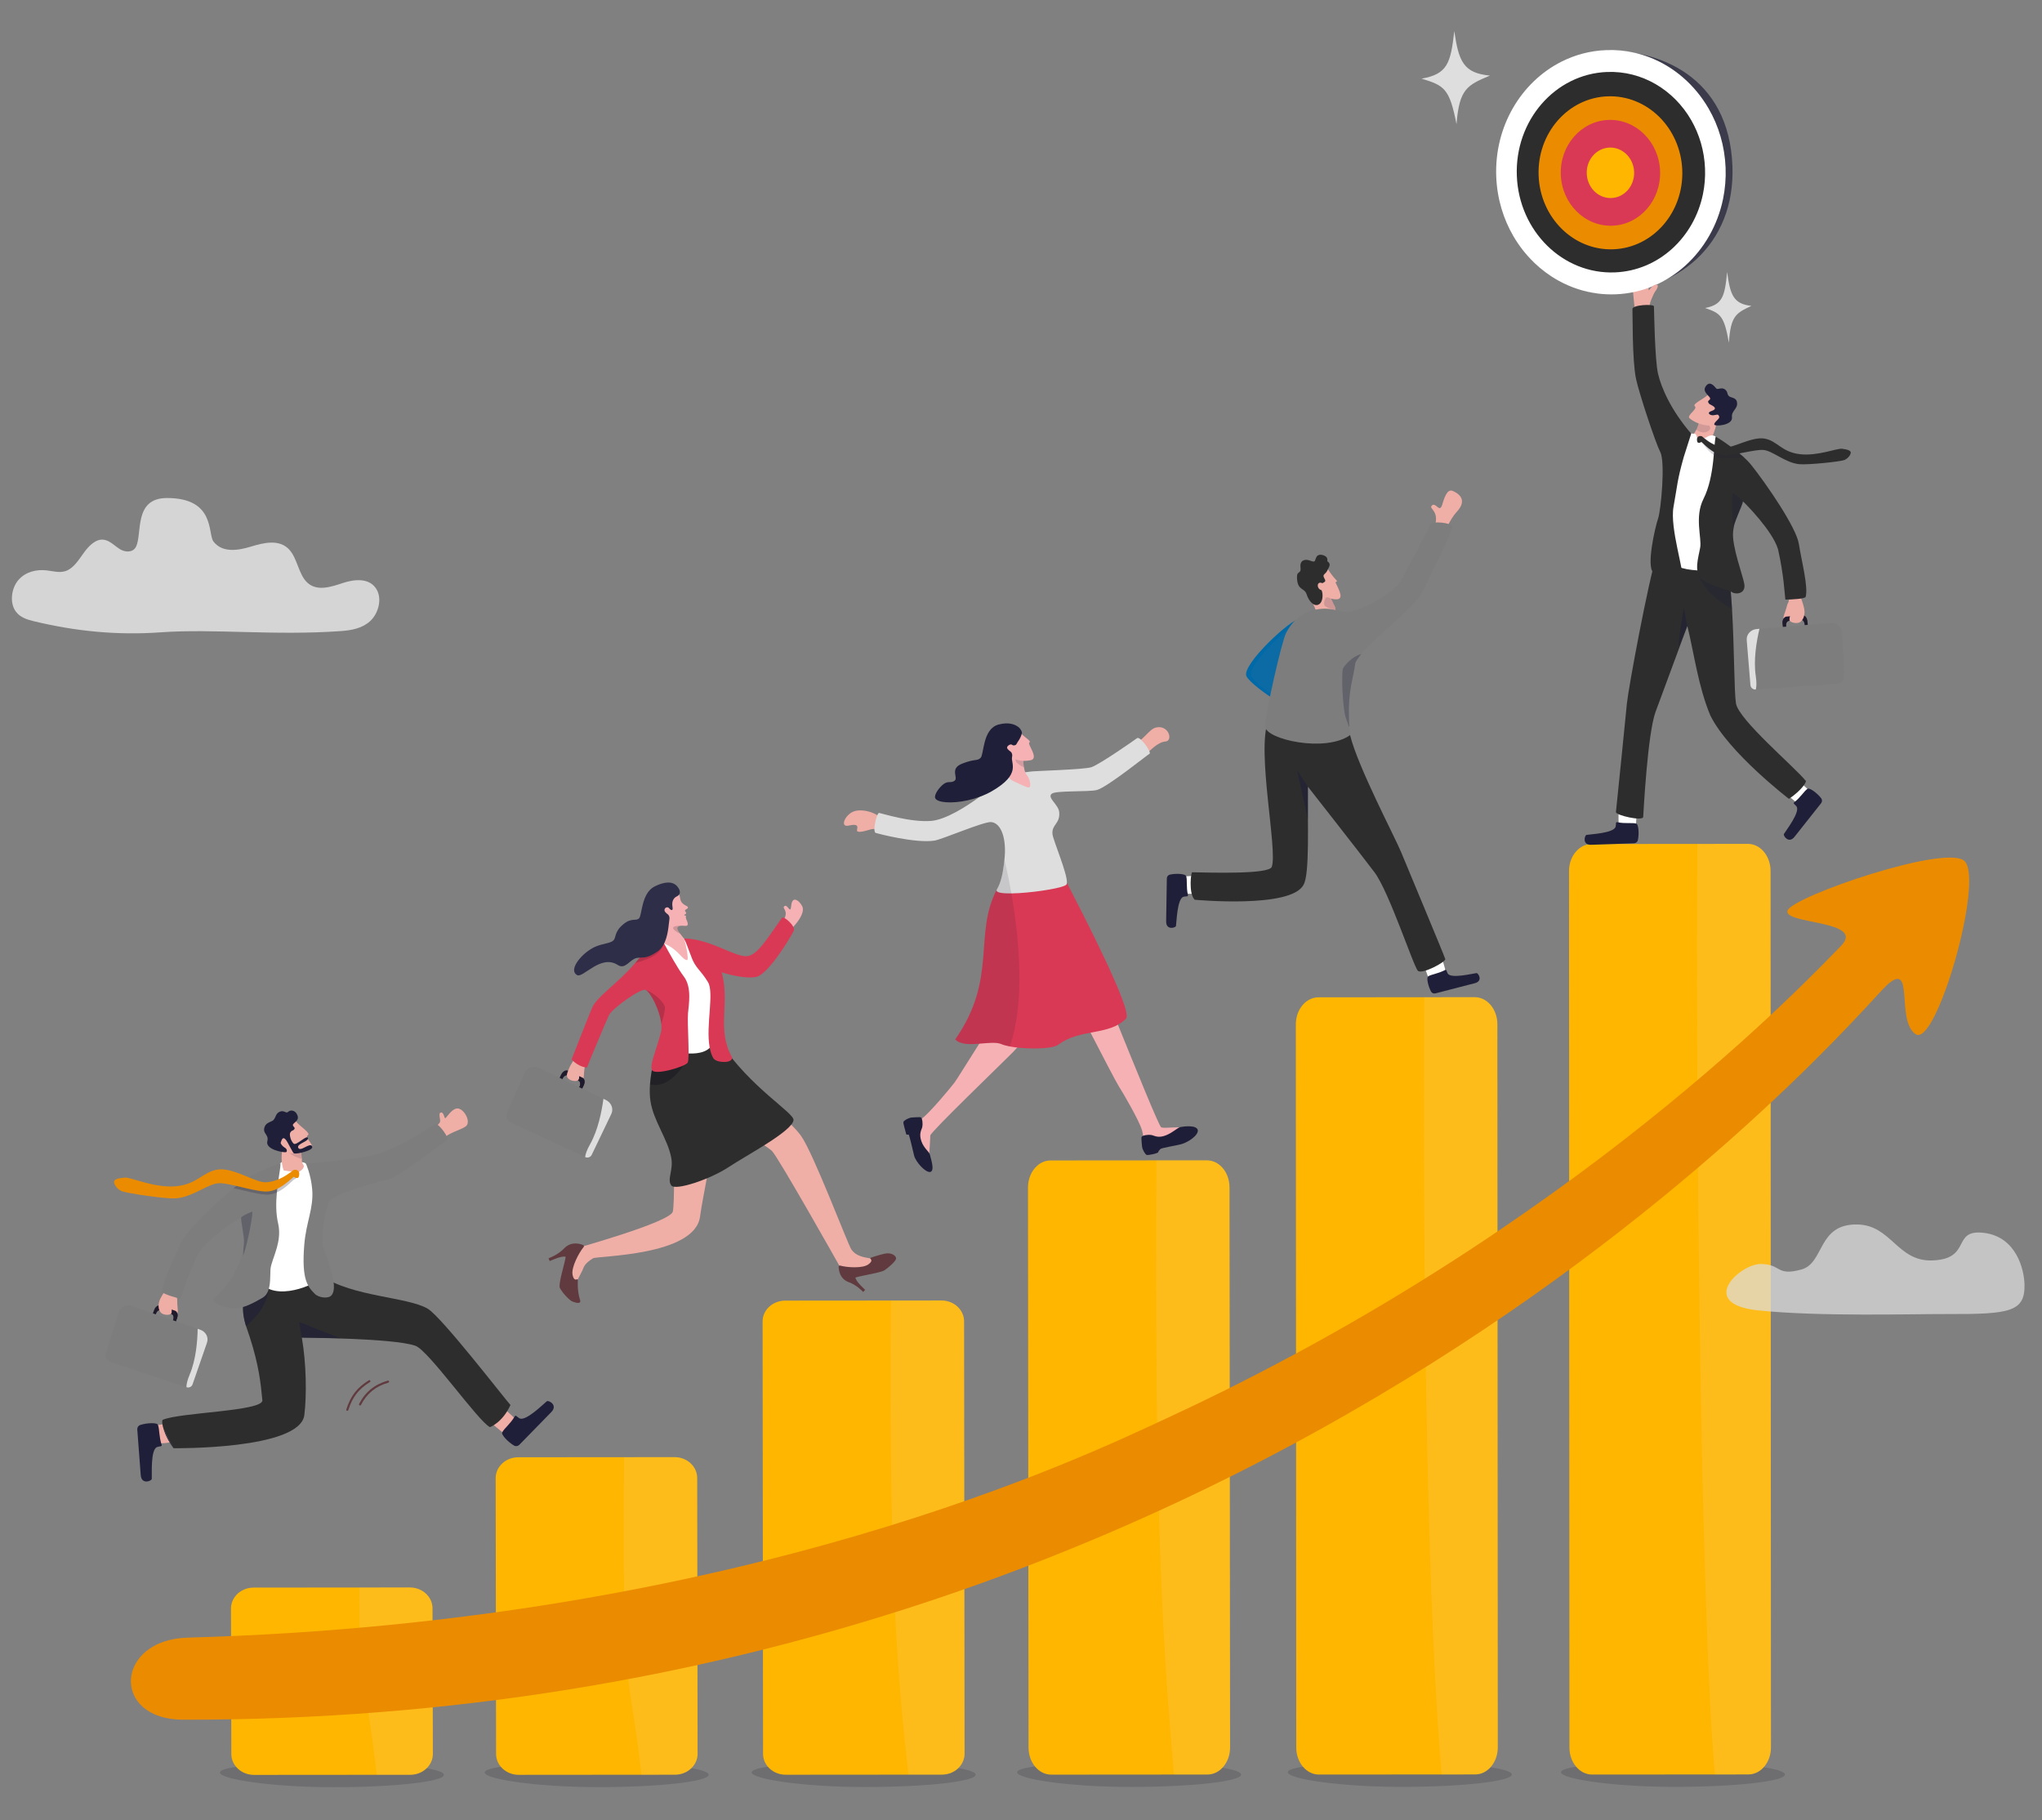 <?xml version="1.0" encoding="utf-8"?>
<!-- Generator: Adobe Illustrator 27.9.0, SVG Export Plug-In . SVG Version: 6.00 Build 0)  -->
<svg version="1.1" id="Layer_1" xmlns="http://www.w3.org/2000/svg" xmlns:xlink="http://www.w3.org/1999/xlink" x="0px" y="0px"
	 viewBox="0 0 1909.22 1701.52" style="enable-background:new 0 0 1909.22 1701.52;" xml:space="preserve">
<rect x="0" y="0" width="1909.22" height="1701.52" fill="#808080" stroke="none"/>
<style type="text/css">
	.st0{opacity:0.23;fill:#32323F;}
	.st1{fill:#FFB600;}
	.st2{opacity:0.11;fill:#F4F3F2;}
	.st3{fill:#EB8C00;}
	.st4{opacity:0.9;fill:#DEDEDE;}
	.st5{opacity:0.72;fill:#DEDEDE;}
	.st6{fill:#0D1B3E;}
	.st7{fill:#78ADD3;}
	.st8{fill:#FFFFFF;}
	.st9{fill:#1F1F39;}
	.st10{fill:#2D2D2D;}
	.st11{fill:#EFAEA6;}
	.st12{opacity:0.14;fill:#1F1F39;}
	.st13{opacity:0.57;fill:#1F1F39;}
	.st14{fill:#201B2C;}
	.st15{fill:#EEADA5;}
	.st16{fill:#7D7D7D;}
	.st17{fill:#DEDEDE;}
	.st18{opacity:0.28;fill:#1F1F39;}
	.st19{opacity:0.18;fill:#1F1F39;}
	.st20{fill:#3B3B4C;}
	.st21{fill:#D93954;}
	.st22{fill:#F5B1B4;}
	.st23{fill:#603A3E;}
	.st24{opacity:0.28;fill:#070716;}
	.st25{opacity:0.17;fill:#070716;}
	.st26{fill:#2E2E49;}
	.st27{fill:#0267A4;}
	.st28{opacity:0.46;fill:#1F1F39;}
	.st29{opacity:0.62;fill:#1F1F39;}
	.st30{opacity:0.26;fill:#1F1F39;}
	.st31{fill:#1F1E39;}
	.st32{opacity:0.15;fill:#1F1F39;}
	.st33{opacity:0.12;fill:#1F1F39;}
	.st34{fill:#0069A8;}
	.st35{opacity:0.1;fill:#7D7D7D;}
	.st36{opacity:0.16;fill:#1F1F39;}
</style>
<path class="st0" d="M1204.08,1656.82c0,6.35,49.4,13.72,106.32,13.7c56.92-0.02,103.06-5.18,103.06-11.54
	c0-6.35-46.15-11.49-103.07-11.47S1204.07,1650.47,1204.08,1656.82z"/>
<path class="st0" d="M951.02,1656.89c0,6.35,49.4,13.72,106.32,13.7c56.92-0.02,103.06-5.18,103.06-11.54s-46.15-11.49-103.07-11.47
	C1000.42,1647.6,951.02,1650.54,951.02,1656.89z"/>
<path class="st0" d="M702.8,1656.97c0,6.35,49.4,13.72,106.32,13.7c56.92-0.02,103.06-5.18,103.06-11.54s-46.15-11.49-103.07-11.47
	C752.19,1647.67,702.79,1650.62,702.8,1656.97z"/>
<path class="st0" d="M453.19,1657.05c0,6.35,49.4,13.72,106.32,13.7c56.92-0.02,103.06-5.18,103.06-11.54
	c0-6.35-46.15-11.49-103.07-11.47C502.58,1647.75,453.18,1650.69,453.19,1657.05z"/>
<path class="st0" d="M205.67,1657.13c0,6.35,49.4,13.72,106.32,13.7c56.92-0.02,103.06-5.18,103.06-11.54
	c0-6.35-46.15-11.49-103.07-11.47C255.07,1647.83,205.67,1650.77,205.67,1657.13z"/>
<g>
	<path class="st1" d="M1150.09,1633.67c0.01,13.97-9.46,25.3-21.14,25.31l-146.1,0.11c-11.69,0.01-21.18-11.31-21.19-25.27
		l-0.52-523.62c-0.01-8.52,3.52-16.07,8.92-20.65c3.45-2.94,7.67-4.66,12.23-4.66l144.99-0.11l1.1,0c1.6,0,3.15,0.21,4.65,0.61
		c3.16,0.84,6.06,2.53,8.51,4.86c4.88,4.63,8,11.78,8.01,19.8L1150.09,1633.67z"/>
	<path class="st2" d="M1149.57,1110.05l0.52,523.62c0.01,13.97-9.45,25.3-21.13,25.31l-31.32,0.02
		c-12.48-139.88-18-267.6-16.48-574.19l47.24-0.04C1140.07,1084.77,1149.55,1096.08,1149.57,1110.05z"/>
</g>
<g>
	<path class="st1" d="M1400.38,1633.59c0.01,13.97-9.45,25.3-21.14,25.31l-146.09,0.11c-11.7,0.01-21.18-11.31-21.19-25.27
		l-0.38-676.05c0-5.75,1.59-11.05,4.3-15.3c3.86-6.08,9.97-10,16.85-10.01l146.09-0.12c5.65,0,10.77,2.63,14.57,6.93
		c4.06,4.61,6.6,11.12,6.61,18.34L1400.38,1633.59z"/>
	<path class="st2" d="M1400,957.54l0.38,676.05c0.01,13.97-9.45,25.3-21.13,25.31l-31.32,0.02
		c-12.48-139.88-17.86-420.03-16.34-726.62l47.24-0.04C1390.51,932.26,1399.99,943.57,1400,957.54z"/>
</g>
<path class="st0" d="M1459.5,1656.82c0,6.35,49.4,13.72,106.32,13.7c56.92-0.02,103.06-5.18,103.06-11.54
	c0-6.35-46.15-11.49-103.07-11.47S1459.5,1650.47,1459.5,1656.82z"/>
<g>
	<path class="st1" d="M1655.8,1633.59c0.01,13.97-9.45,25.3-21.14,25.31l-146.09,0.11c-11.7,0.01-21.18-11.31-21.19-25.27
		l-0.38-819.37c0-5.75,1.59-11.05,4.3-15.3c3.86-6.08,9.97-10,16.85-10.01l146.09-0.12c5.65,0,10.77,2.63,14.57,6.93
		c4.06,4.61,6.6,11.12,6.61,18.34L1655.8,1633.59z"/>
	<path class="st2" d="M1655.42,814.21l0.38,819.38c0.01,13.97-9.45,25.3-21.13,25.31l-31.32,0.02
		c-12.48-139.88-17.86-563.35-16.34-869.95l47.24-0.04C1645.93,788.93,1655.41,800.25,1655.42,814.21z"/>
</g>
<g>
	<path class="st1" d="M901.84,1639.53c0,1.35-0.15,2.67-0.43,3.95c-0.8,3.63-2.7,6.89-5.35,9.47c-0.26,0.26-0.52,0.5-0.8,0.74
		c-0.36,0.32-0.73,0.62-1.11,0.91c-0.52,0.4-1.07,0.77-1.63,1.13c-0.84,0.53-1.73,1-2.66,1.41c-2.77,1.23-5.88,1.93-9.16,1.93
		l-31.32,0.02h-0.01l-114.77,0.09c-6.77,0.01-12.8-2.92-16.67-7.49c-2.82-3.31-4.5-7.49-4.5-12.03L713,1235.47
		c-0.01-5.03,2.05-9.61,5.43-13.08c1.55-1.58,3.37-2.93,5.41-3.99c0,0,0,0,0.01,0c3.05-1.57,6.56-2.47,10.3-2.47l74.41-0.06
		l24.43-0.02l47.24-0.04c1.82,0,3.6,0.21,5.28,0.61c0.01,0.01,0.01,0.01,0.01,0.01c0.68,0.16,1.34,0.35,1.99,0.57
		c2.26,0.77,4.35,1.88,6.18,3.27c0.36,0.27,0.71,0.56,1.05,0.86c1.14,0.98,2.16,2.09,3.03,3.28c0.38,0.52,0.73,1.05,1.06,1.61
		c0.33,0.56,0.63,1.12,0.89,1.71c0.27,0.58,0.51,1.17,0.71,1.79c0.11,0.31,0.2,0.62,0.29,0.93c0.18,0.63,0.32,1.26,0.43,1.91
		c0.11,0.64,0.18,1.3,0.21,1.97c0.02,0.33,0.03,0.67,0.03,1L901.84,1639.53z"/>
	<path class="st2" d="M901.83,1639.53c0,1.35-0.15,2.67-0.43,3.95c-0.8,3.63-2.7,6.89-5.35,9.47c-0.26,0.26-0.52,0.5-0.8,0.74
		c-0.36,0.32-0.73,0.62-1.11,0.91c-0.53,0.4-1.07,0.78-1.63,1.13c-0.84,0.53-1.73,1-2.66,1.41c-2.77,1.23-5.88,1.93-9.16,1.93
		l-31.32,0.02c-0.41-3.54-0.81-7.07-1.2-10.6c-11.41-102.27-16.53-200.43-15.25-421.38c0.02-3.72,0.04-7.48,0.07-11.27l47.24-0.04
		c1.82,0,3.6,0.21,5.28,0.6c0.01,0.01,0.01,0.01,0.01,0.01c0.68,0.16,1.34,0.36,1.99,0.57c2.26,0.77,4.35,1.88,6.18,3.27
		c0.36,0.27,0.71,0.56,1.05,0.86c1.14,0.98,2.16,2.09,3.03,3.28c0.38,0.52,0.73,1.05,1.06,1.61c0.33,0.56,0.63,1.12,0.89,1.71
		c0.27,0.58,0.51,1.18,0.71,1.79c0.11,0.31,0.2,0.62,0.29,0.93c0.18,0.63,0.31,1.26,0.43,1.91c0.11,0.64,0.18,1.3,0.21,1.97
		c0.02,0.33,0.03,0.67,0.03,1L901.83,1639.53z"/>
</g>
<g>
	<path class="st1" d="M651.85,1381.77l0.38,257.84c0.01,10.78-9.46,19.53-21.14,19.54l-146.09,0.12
		c-11.69,0.01-21.17-8.72-21.18-19.51l-0.38-257.84c-0.01-10.78,9.46-19.53,21.15-19.54l146.09-0.12
		C642.36,1362.25,651.84,1370.99,651.85,1381.77z"/>
	<path class="st2" d="M651.85,1381.77l0.38,257.84c0.01,10.78-9.46,19.53-21.14,19.54l-31.32,0.02
		c-12.45-107.98-17.9-60.2-16.33-296.87l47.24-0.04C642.36,1362.25,651.84,1370.99,651.85,1381.77z"/>
</g>
<g>
	<path class="st1" d="M404.72,1639.68c0,5.2-2.2,9.93-5.79,13.42c-3.85,3.77-9.31,6.11-15.35,6.12l-31.33,0.02l-114.77,0.09
		c-6.77,0-12.8-2.92-16.67-7.49h-0.01c-2.82-3.31-4.5-7.49-4.5-12.03l-0.34-136.06c0-3.96,1.27-7.64,3.46-10.72h0.01
		c3.77-5.31,10.28-8.81,17.68-8.82l4.67,0l94.18-0.07l37.59-0.03l9.66-0.01c0.21,0,0.42,0,0.63,0.01
		c6.62,0.17,12.47,3.15,16.22,7.69c2.71,3.27,4.31,7.36,4.31,11.8L404.72,1639.68z"/>
	<path class="st2" d="M404.72,1639.68c0,5.2-2.2,9.93-5.79,13.42c-3.85,3.77-9.31,6.11-15.35,6.12l-31.33,0.02
		c-0.43-3.7-0.84-7.23-1.25-10.6c-11.04-91.36-14.98-65.81-15.05-153.48l0-1.01c0-3.18,0.01-6.51,0.01-10v-0.01l37.59-0.03
		l9.66-0.01c0.21,0,0.42,0,0.63,0.01c6.62,0.17,12.47,3.15,16.22,7.69c2.71,3.27,4.31,7.36,4.31,11.8L404.72,1639.68z"/>
</g>
<path class="st3" d="M1791.1,966.84c-19.02-12.69-0.3-70.59-27.37-45.43c-27.07,25.16-576.01,687.9-1592.5,686.33
	c-67.69-0.1-63.81-74.84,4.25-76.74c521.07-14.49,843.18-171.77,914.95-204.92c382.04-176.49,603.08-413.68,630.72-441.6
	c24.29-24.53-54.98-20.12-49.75-33.37s149.72-62.8,165.61-45.89C1854.93,824.32,1810.12,979.52,1791.1,966.84z"/>
<path class="st4" d="M150.15,591.16c-40.37,2.88-78.96-0.86-118.58-10.4c-6.08-1.46-12.52-3.42-16.64-8.85
	c-6.24-8.22-4.37-22.08,2.36-29.76c6.72-7.68,16.86-9.98,26.22-8.92c5.99,0.68,12.13,2.57,17.91,0.61
	c7.22-2.44,12-10.17,16.84-16.91c4.84-6.73,11.39-13.39,18.86-12.34c5.59,0.79,10,5.71,14.98,8.8c4.98,3.09,12.21,3.41,15.06-2.28
	c6.1-12.16-2.48-45.51,28.97-45.52c45.4-0.01,37.99,33.55,43.46,40.67c8.29,10.79,23.04,8.41,35.03,4.75
	c12-3.66,26.29-7.13,35.55,2.52c8.03,8.37,8.86,23.72,17.4,31.37c9.09,8.14,21.99,3.79,33,0.13c11.01-3.66,25.2-5.01,31.6,6.1
	c5.36,9.32,1.37,22.85-6.25,29.68c-7.62,6.83-17.66,8.5-27.24,9.18C256.5,594.44,200.03,587.6,150.15,591.16z"/>
<path class="st5" d="M1646.19,1181.69c-19.58-0.01-59.82,37.36-2.33,43.37c57.5,6.01,143.62,3.28,178.46,3.42
	c56.88,0.22,70.99-2.28,70.55-27.3c-0.26-14.48-7.68-44.75-37.66-48.56c-31.19-3.96-10.83,24.63-48.91,25.75
	c-32.43,0.95-38.01-33.05-69.7-33.63c-37.49-0.69-30.62,36.11-52.33,42.1C1660.41,1193.42,1665.76,1181.7,1646.19,1181.69z"/>
<g>
	<g>
		<path class="st6" d="M1540.53,773.89"/>
		<path class="st7" d="M1556.44,785.02"/>
		<path class="st8" d="M1513.5,771.41c-0.56-6.46,0.06-22.82,0.06-22.82l17.14-0.46l-1.16,24.56l-11.4,7.7L1513.5,771.41z"/>
		<path class="st9" d="M1512.18,768.68c-1.81-0.37-1.01,1.32-1.58,4.05c-1.32,6.25-23.89,7.15-27.28,7.82
			c-1.75,0.35-4.29,9.56,4.45,9.24c7.56-0.27,31.78-1.06,40.06-1.42c1.73-0.07,3.2-1.3,3.57-2.99c1.3-6.04,0.59-15.33-1.72-15.45
			C1526.15,768.93,1519.72,770.23,1512.18,768.68z"/>
		<g>
			<path class="st8" d="M1680.51,750.8c-5.29-3.76-17.34-14.84-17.34-14.84l10.76-13.35l17.95,16.8l-1.52,13.68L1680.51,750.8z"/>
			<path class="st9" d="M1677.58,750.04c-1.46,1.14,0.35,1.62,2.06,3.83c3.91,5.06-10.04,22.83-11.73,25.84
				c-0.87,1.55,4.5,9.46,9.92,2.6c4.69-5.94,19.79-24.89,24.88-31.42c1.06-1.36,1.09-3.28,0.04-4.65
				c-3.76-4.9-11.29-10.39-12.89-8.7C1686.81,739.56,1683.64,745.3,1677.58,750.04z"/>
		</g>
		<path class="st10" d="M1672.65,746.86c0,0-56.33-43.1-73.58-78.09c-11.26-27.01-15.1-57.74-21.45-83.58
			c0,0-22.23,59.91-29.72,80.33c-7.49,20.41-11.25,93.85-11.55,98.19c-0.3,4.35-25.93-1.57-25.49-4.55
			c0.44-2.98,8.82-87.14,10.24-101.41c1.42-14.27,19.66-113.14,28.35-140.71l10.81,2.36c0,0,54.17,5.75,54.89,9.6
			c0.36,1.9,0.69,3.9,1,5.99c0.01,0.07,0.02,0.13,0.03,0.2c1.49,10.04,2.51,22.08,3.25,34.68c2.14,36.21,1.92,76.98,3.67,87.75
			c2.49,15.31,54.83,59.41,64.97,72.08C1690.04,730.2,1684.62,738.72,1672.65,746.86z"/>
		<g>
			<path class="st11" d="M1581.34,422.97l14.93-1.1c1.47-6.46,8.44-20.85,8.62-26.87c0.2-6.6-0.44-6.38-0.44-6.38l-10.99,3.86
				l-5.17,1.82c0,0,0.01,2.69-1.96,6.81c-1.38,2.88-3.73,6.45-7.73,10.29C1575.59,414.28,1581.34,422.97,1581.34,422.97z"/>
			<path class="st12" d="M1588.29,394.3c0,0-0.3,3.31-2.27,7.43c7.93,5.81,14.49,0.19,12.79-2.75c-1.06-1.84-5.35-6.5-5.35-6.5
				L1588.29,394.3z"/>
			<g>
				<path class="st11" d="M1596.85,369.03c-3.81,4.03-15.09,8.57-12.16,10.89c2.93,2.32-8.06,8.52-5.03,11.1
					c7.33,6.25,19.8,8.4,23.67,5.54c3.88-2.86,11.45-13.42,11.45-13.42L1596.85,369.03z"/>
				<path class="st9" d="M1601.29,379.37c-2.6-1.61-3.12-1.11-4.14-3.24c-1.02-2.13,3.69-2.13,0.99-5.12
					c-2.69-2.99-5.95-5.89-3.44-9.7c3.63-5.51,7.55-1.08,9.89,1.76c1.51,1.83,5.09-1.75,8.58,1.31c2.73,2.4,1.08,3.79,3.42,6.03
					c1.42,1.36,6.41,1.22,7.32,4.96c1.7,6.93-5.33,8.18-4.56,14.75c0.9,7.66-16.26,8.79-16.54,6.78c-0.32-2.35,5.17-5.17,4.63-7.28
					c-0.81-3.19-2.46-1.65-5.47-1.4c-3.22,0.26-6.69-2.33-1.85-3.94C1604.97,382.67,1603.64,380.83,1601.29,379.37z"/>
			</g>
		</g>
		<path class="st13" d="M1569.46,604.9c4.7-11.39,8.16-19.71,8.16-19.71c-1.75-7.77-3.16-16.91-3.16-16.91
			S1569.98,591.48,1569.46,604.9z"/>
		<g>
			<path class="st14" d="M1685.23,575.14l-14.88,1.31c-2.3,0.2-3.92,3.01-3.64,6.26l0.8,9.03c0,0.04,0.04,0.08,0.09,0.07l2.77-0.24
				c0.04,0,0.08-0.04,0.07-0.09l-0.56-6.36c-0.21-2.43,1-4.53,2.72-4.68l11.13-0.98c1.72-0.15,3.28,1.7,3.5,4.13l0.56,6.36
				c0,0.04,0.04,0.08,0.09,0.07l2.77-0.24c0.04,0,0.08-0.04,0.07-0.09l-0.8-9.03C1689.62,577.41,1687.53,574.93,1685.23,575.14z"/>
			<path class="st15" d="M1672.69,560.58c-0.03,0.01-0.06,0.04-0.06,0.07c-0.29,3.36-1.24,2.52-2.23,6.95
				c-0.99,4.45-4.42,10.74-2.12,11.31c2.3,0.57,3.93-2.16,5.01-2.75c1.08-0.59-1.32,2.12,0.13,4.17s7.21,2.99,9.72,1.19
				c2.51-1.8,4.14-5.27,4.05-9.66c-0.09-4.39-2.52-10.23-3.05-12.13C1683.64,557.92,1673.52,560.37,1672.69,560.58z"/>
			<path class="st14" d="M1670.35,576.42c-2.3,0.2-3.92,3.01-3.64,6.26l0.8,9.03c0,0.04,0.04,0.08,0.09,0.07l2.77-0.24
				c0.04,0,0.08-0.04,0.07-0.09l-0.56-6.36c-0.21-2.43,1-4.53,2.72-4.68l0,0l0.84-4.12c0.01-0.05-0.03-0.1-0.08-0.09L1670.35,576.42
				z"/>
			<g>
				<path class="st16" d="M1633.14,598.5l3.46,41.92c0.21,2.53,2.43,4.42,4.97,4.21l0.06,0l74.94-5.23c8.45-0.7,7.9-6.66,7.69-9.14
					l-2.09-39.72c-0.21-2.49-3.75-8.79-10.5-8.14l-66.61,5.46l-2.5,0.2C1637.05,588.52,1632.67,592.87,1633.14,598.5z"/>
				<path class="st17" d="M1633.14,598.5l3.46,41.92c0.21,2.53,2.43,4.42,4.97,4.21l0,0c0.03,0,0.06-0.03,0.07-0.06
					c0.65-2.56,0.87-6.52-0.05-12.64c-2.23-14.87,0.66-32.16,3.44-43.97c0.01-0.05-0.03-0.1-0.08-0.1l-2.39,0.19
					C1637.05,588.52,1632.67,592.87,1633.14,598.5z"/>
			</g>
		</g>
		<path class="st15" d="M1542.66,299.27c0.03-0.01,0.38-7.16-0.23-12.91c-0.47-4.39,5.19-12.8,4.56-14.6
			c-0.78-2.24-4.17-1.17-5.21-0.51c-1.04,0.66,0.09-5.42-1.48-7.38c-2.25-2.82-10.85-2.6-12.52,0.45
			c-1.48,2.71-1.03,7.46-0.64,11.83c0.39,4.37,1.34,14,1.89,18.84C1529.25,296.87,1541.85,299.53,1542.66,299.27z"/>
		<path class="st18" d="M1619.43,569.85c-8.16-5.49-25.54-14.8-31.72-33.61l28.43-1.27c0.01,0.07,0.02,0.13,0.03,0.2
			C1617.67,545.22,1618.69,557.26,1619.43,569.85z"/>
		<path class="st8" d="M1603.22,407.66c-5.51-2.7-9.5,3.97-14.26,3.26c-2.89-0.43-2.26-2.99-3.28-4.67
			c-0.63-1.03-2.31-0.72-4.62-1.01c-6.06-0.78-31.43,116.54-31.43,116.54s15.51,8.12,27.61,10.35c12.1,2.23,32.29,1.86,32.7-2.45
			s3.24-113.57,3.24-113.57S1608.73,410.37,1603.22,407.66z"/>
		<path class="st10" d="M1688.17,558.24c-0.01,0.02-0.02,0.03-0.03,0.04c-2.15,1.67-12.29,2.15-18.79,2.27
			c-0.04,0-0.07-0.02-0.08-0.06c-0.73-5.01-1.28-22.26-6.85-47c-5.19-17.32-30.56-42.79-32.89-44.81c0,0.03,0,0.05,0,0.09
			c-0.01,0.25-0.06,0.56-0.16,0.93l0,0.03c-0.02,0.08-0.04,0.17-0.07,0.25l0,0.02l0,0.01c-0.03,0.12-0.07,0.25-0.11,0.38
			c-0.05,0.17-0.11,0.35-0.17,0.55c-0.31,0.93-0.74,2.05-1.25,3.32c-0.1,0.25-0.21,0.51-0.31,0.77c-1.23,3.01-2.81,6.69-4.23,10.44
			c-0.13,0.36-0.27,0.72-0.4,1.09c-0.2,0.54-0.4,1.09-0.58,1.62c-0.19,0.54-0.37,1.08-0.55,1.61c-0.01,0.03-0.02,0.05-0.02,0.08
			c-0.4,1.23-0.73,2.92-1,4.97c-0.1,0.75-0.19,1.54-0.27,2.37c-1.36,13.47,9.41,41.47,10.51,48.93c1.36,9.21-8.21,10.03-12.1,7.18
			c-3.2-2.34-20.92-5.61-28.08-12.34c-7.17-6.73-2.76-19.83-1.13-28.93c1.67-9.21-5.48-28.63,3.11-45.66
			c10.75-21.33,9.43-51.92,11.48-58.34c0,0,23.61,14.63,33.19,26.66c14.43,18.13,42.1,58.51,44.47,73.66
			C1684.38,524.5,1690.96,549.03,1688.17,558.24z"/>
		<path class="st18" d="M1629.54,468.76l-0.23,1.2l0,0.02l0,0.01c-0.03,0.12-0.07,0.25-0.11,0.38c-0.05,0.17-0.11,0.35-0.17,0.55
			c-0.31,0.93-0.74,2.05-1.25,3.32c-0.1,0.25-0.21,0.51-0.31,0.77c-1.23,3.01-2.81,6.69-4.23,10.44c-0.13,0.36-0.27,0.72-0.4,1.09
			c-0.2,0.54-0.4,1.09-0.58,1.62c-0.19,0.54-0.38,1.08-0.55,1.61c-0.01,0.03-0.02,0.05-0.02,0.08c-0.4,1.23-0.73,2.92-1,4.97
			c-1.08-11.45-1.99-29.47-0.55-34.08C1620.13,460.73,1626.79,465.04,1629.54,468.76z"/>
		<path class="st10" d="M1581.23,405.42c-19.12-22.17-27.99-43.11-31-55.97c-3.02-12.86-3.67-58.68-3.83-62.99
			c-0.09-2.52-20.54-1.5-20.11,2.55c0.28,2.7-0.37,47.85,3.34,65.11c3.08,14.32,18.33,60.12,22.68,68.48
			c4.87,9.34,0.63,54.59-2.05,62.21c-2.67,7.62-11.34,45.02-4.33,50.45c6.5,5.04,23.34,7.69,26.48,3.8
			c2.91-3.61-11.36-45.2-7.71-65.27c3.64-20.07,3.36-24.69,9.58-46.59"/>
		<g>
			<path class="st19" d="M1590.3,412.76c0.56-0.41,6.77,10.74,14.72,14.19c2.2,0.96,4.55,1.59,6.97,1.63
				c7.09,0.14,18.36-1.25,18.36-1.25s-5.5-5.1-9.32-7.46c-6.38,2.28-4.81,1.8-8.53,1.54c-2.75-0.2-5.37-0.87-7.81-1.83
				c-4.59-1.79-8.54-4.56-11.54-6.98c-1.53-1.24-1.82-3.19-3.61-3.2C1587.18,409.41,1589.57,413.28,1590.3,412.76z"/>
			<path class="st10" d="M1586.63,410.57c0.03-1.12,0.75-2.96,3.12-2.95c1.78,0,1.95,0.72,3.49,1.96c4.6,3.71,11.43,8.23,19.35,8.8
				c7.92,0.57,25.56-10.45,37.33-8.33c11.77,2.11,15.7,12.46,32.66,14.53c16.96,2.07,34.83-5.71,39.83-5.03c5,0.67,8.06,1.65,8,3.63
				c-0.05,1.97-2.41,5.32-5.85,6.85c-3.44,1.52-34.15,4.73-42.31,3.93c-13.33-1.3-25.17-12.86-33.75-13.31
				c-8.57-0.45-26.38,5.1-36.42,4.91c-11.2-0.22-20.76-12.9-21.48-12.38c-0.72,0.52-1.38,1.02-2.83,0.71
				C1586.76,413.67,1586.6,411.69,1586.63,410.57z"/>
		</g>
		<path class="st15" d="M1540.67,264.98c0.79,1.19,0.65,4.02,0.67,4.63c0.03,0.84,0.21,2.91-2.29,3.57
			c-2.83,0.74-9.77,1.41-10.94,0.12c-1.17-1.29-1.68-5.81-0.97-7.38S1540.67,264.98,1540.67,264.98z"/>
	</g>
	<g>
		<path class="st20" d="M1497.78,47.28c53.04-1.5,118.71,23.91,122,107.82c2.88,73.57-51.54,119.69-124.54,118.93
			C1415.95,273.21,1497.78,47.28,1497.78,47.28z"/>
		<g>
			<path class="st8" d="M1613.39,156.78c0.39,10.03-0.44,19.8-2.36,29.15c-10.14,49.47-50.59,87.26-100.39,89.21
				c-5.51,0.22-10.94-0.02-16.26-0.66c-13.1-1.59-25.52-5.7-36.81-11.88c-2.4-1.31-4.74-2.71-7.03-4.21
				c-0.09-0.06-0.18-0.12-0.27-0.17c-3.58-2.35-7.02-4.91-10.3-7.68c-0.22-0.19-0.45-0.38-0.67-0.57c-1.43-1.22-2.83-2.48-4.21-3.78
				c-0.05-0.04-0.1-0.09-0.14-0.14c-2.21-2.1-4.34-4.3-6.38-6.59c-0.05-0.05-0.1-0.11-0.15-0.16c-0.16-0.17-0.31-0.35-0.46-0.52
				c-0.57-0.64-1.12-1.28-1.67-1.94c-0.09-0.1-0.18-0.21-0.28-0.33c-0.03-0.04-0.06-0.08-0.1-0.12c-3.17-3.81-6.1-7.85-8.77-12.08
				c-0.17-0.26-0.33-0.53-0.5-0.79c-0.46-0.73-0.9-1.47-1.34-2.21c-0.05-0.09-0.1-0.18-0.16-0.26
				c-9.54-16.29-15.38-35.35-16.18-55.86c-1.84-47.06,23.33-88.52,60.84-107.48c12.74-6.45,26.9-10.29,41.91-10.88
				c8.98-0.35,17.76,0.48,26.18,2.37c0.01,0,0.02,0,0.02,0.01c4.76,1.07,9.42,2.48,13.94,4.2c23.24,8.84,42.91,25.98,55.72,48.16
				c0,0,0,0,0,0C1606.9,117.7,1612.59,136.53,1613.39,156.78z"/>
			<path class="st10" d="M1594.16,157.53c0.32,8.23-0.36,16.25-1.94,23.92c-8.32,40.6-41.52,71.61-82.38,73.21
				c-48.59,1.9-89.62-38.5-91.64-90.24c-2.02-51.74,35.73-95.23,84.32-97.13c32.99-1.29,62.49,16.91,78.67,44.92c0,0,0,0,0,0
				C1588.84,125.47,1593.51,140.91,1594.16,157.53z"/>
			
				<ellipse transform="matrix(0.999 -0.038 0.038 0.999 -5.072 57.973)" class="st3" cx="1506.18" cy="160.98" rx="67.22" ry="71.57"/>
			
				<ellipse transform="matrix(0.999 -0.038 0.038 0.999 -5.072 57.984)" class="st21" cx="1506.18" cy="160.98" rx="46.47" ry="49.49"/>
			
				<ellipse transform="matrix(0.999 -0.038 0.038 0.999 -5.071 57.966)" class="st1" cx="1506.18" cy="160.98" rx="22.17" ry="23.61"/>
		</g>
	</g>
	<path class="st17" d="M1594.2,287.96c16.33-3.17,18.4-10.65,20.62-33.7c2.92,21.68,5.93,29.84,22.71,31.71
		c-14.34,6.73-19.37,9.17-21.06,34.42C1611.96,295.05,1608.68,292.91,1594.2,287.96z"/>
	<path class="st17" d="M1329.11,73.53c24.11-4.26,27.21-14.12,30.62-44.46c4.18,28.52,8.58,39.23,33.33,41.6
		c-21.19,8.94-28.64,12.18-31.27,45.41C1355.28,82.76,1350.45,79.96,1329.11,73.53z"/>
	<path class="st15" d="M1544.1,274.32l1.72,0.51c0,0,5.63-6.65,3.87-8.29c-1.76-1.64-5.26,1.33-6.89,3.47
		c-1.63,2.14-2.09,5.19-2.09,5.19L1544.1,274.32z"/>
</g>
<g>
	<path class="st22" d="M726.06,868.42c16.11-16.4,3.97-18.58,7.29-21.26c3.04-2.46,5.68,8.29,6.4-0.26
		c1-11.99,10.14-2.43,10.87,2.07c0.77,4.73-3.28,11.53-9.26,17.9c-4.59,4.89-5.63,8.95-5.63,8.95L726.06,868.42z"/>
	<path class="st11" d="M660.88,1101.4c-2.1,11.76-4.69,23.98-6.37,36.12c-5.07,36.77-96.2,36.46-100.04,38.85
		c-8.17,5.08-8.5,7.95-9.9,11.26l-5.62,10.93l-10.98-12.4l6.63-17.98c0,0,92.34-25.49,94.48-35.52c0.84-3.94,1.12-15.98,1.15-29.16
		c0.01-3.87-0.01-7.84-0.03-11.73c-0.12-16.61-0.49-31.78-0.49-31.78c0.38-2.61-1.58-24.89-2.58-27.31
		c-2.67-6.44,1.62-42.3,18.12-36.15c27.14,10.13,29.04,31.24,29.04,31.24s-5.68,30.55-12.34,67.69L660.88,1101.4z"/>
	<path class="st23" d="M545.24,1163.98c-3.22-1.33-10.98-3.51-17.37,2.72c-6.05,6.61-15.01,9.64-15.01,9.64l1.11,2.62
		c0,0,11.69-5.45,14.9-3.96c-0.41,4.88-7.25,25.71-5.34,29.22c2.91,5.33,9.2,11.5,11.41,12.44c2.68,1.14,8.88,3.1,7.39-1.38
		c-2.89-8.71-2.04-18.89-2.04-18.89s-0.13-0.59-0.66-0.4c-1.21,0.43-3.26,1.04-4.3-4.21c-1.38-6.94,6.02-20.73,10.35-25.93
		C546.21,1165.22,545.99,1164.29,545.24,1163.98z"/>
	<g>
		<path class="st11" d="M637.43,1009.02l11.04,0.57c0.41,0.02,0.8,0.12,1.18,0.29c4.63,2.1,29.37,10.87,40.26,15.85
			c0.08,0.04-0.39-12.95,6.98-10.24c9.22,3.39,43.01,33.85,51.99,46.29c11.58,16.05,43.95,101.87,47.11,106.29
			c3.16,4.42,7.34,6.7,16.27,8.13c0.09,0.01,0.18,0.03,0.27,0.03l0,0c3.58,0.26,4.19,5.36,0.78,6.42l-14.43,4.47
			c-0.33,0.1-0.68,0.15-1.03,0.14l-9.17-0.26c-1.12-0.03-2.15-0.65-2.73-1.64c0,0-58.14-103.33-64.2-109.33
			c-6.06-6-60.96-38.58-60.96-38.58c-0.92-0.32-8.44,15.22-9.25,15.75c-2.82,1.81-11.31,4.79-28.98-6.79
			c-5.31-3.48-4.33-15.55-3.88-19.32c0.09-0.73,0.42-1.4,0.93-1.91l15.42-15.25C635.66,1009.3,636.53,1008.97,637.43,1009.02z"/>
		<path class="st23" d="M799.84,1194.33c2.93-1.04,12.61-2.7,19.71-4.38c3.17-0.75,5.82-1.5,7.13-2.21
			c0.13-0.07,0.25-0.14,0.35-0.21c3.47-2.32,10.47-8.31,10.77-10.81c0.3-2.5-3.64-5.29-8.35-4.98c-1.98,0.13-5.03,0.89-7.91,1.73
			c-2.94,0.85-5.7,1.79-6.92,2.22c-0.43,0.15-0.67,0.24-0.67,0.24s-0.46,0.34-0.1,0.74c0.83,0.89,2.13,2.44-2,5.42
			c-5.48,3.95-20.25,2.85-26.33,1.09c-0.7-0.2-1.39,0.32-1.38,1.06c0.06,3.29,1.05,11.06,8.91,14.23
			c7.99,2.71,13.98,9.37,13.98,9.37l1.84-2C808.88,1205.83,799.77,1197.73,799.84,1194.33z"/>
	</g>
	<path class="st10" d="M627.69,1108.32c3.87,5,36.43-5.8,53.66-17.28c15.85-10.56,59.26-33.35,60.57-43.8
		c0.86-6.89-39.93-29.85-68.68-73.03c-19.78,13.6-58.87,4.38-58.87,4.38s-0.11,0.4-0.31,1.14c-1.16,4.28-5.19,19.93-6.33,34.02
		c-0.45,5.63-0.24,10.99,0.39,15.34c2.7,18.69,16.13,35.51,19.48,53.26C629.81,1094.04,623.35,1102.72,627.69,1108.32z"/>
	<path class="st8" d="M629.97,874.88l10.99,2.9l26.7,49.8c0,0,3.7,33.66-0.81,46.91c-5.87,17.24-40.93,8.79-40.48,5.06
		c4.19-34.25-8.1-101.72-8.1-101.72L629.97,874.88z"/>
	<path class="st24" d="M607.73,1013.75c20.59,5,34.56-23.25,34.56-23.25L618.24,982l-4.18-2.27
		C612.9,984.01,608.87,999.65,607.73,1013.75z"/>
	<g>
		<path class="st14" d="M546.25,1013.32c0.31-1.08,0.36-2.15,0.19-3.08c-0.15-0.78-0.46-1.47-0.91-1.98
			c-0.27-0.31-0.59-0.56-0.96-0.75l-2.55-1.24l-0.08-0.04l0,0l-0.31-0.15l-10.44-5.07l-0.1-0.05c-0.51-0.25-1.06-0.34-1.64-0.29l0,0
			c-1.76,0.14-3.64,1.58-4.72,3.8l-1.53,3.16l-2.48,5.09l2.65,1.29l2.48-5.11l0.36-0.73c0.79-1.64,2.18-2.72,3.49-2.84l0,0
			c0.11-0.01,0.23-0.01,0.35-0.01c0.32,0.01,0.63,0.08,0.91,0.23l9.3,4.52l0.01,0l0.78,0.37c1.55,0.76,1.94,3.16,0.87,5.36
			l-0.31,0.63l0,0l-2.5,5.17l-0.02,0.03l2.65,1.29l2.54-5.22l1.49-3.06c0.08-0.17,0.16-0.35,0.24-0.52
			C546.08,1013.86,546.17,1013.59,546.25,1013.32z"/>
		<path class="st15" d="M548.08,991.83c-0.96,3.31-1.03,3.18-1.69,7.71c-0.66,4.53-0.02,10.5-2.38,10.21
			c-2.36-0.29-1.31-2.63-2.11-3.57c-0.8-0.94,0.48,2.46-1.62,3.86s-7.83,0.22-9.54-2.36c-1.71-2.58-0.03-5.45,1.63-9.53
			c1.66-4.08,3.93-5.46,5.23-11.24L548.08,991.83z"/>
		<path class="st14" d="M546.25,1013.32c0.32-1.08,0.38-2.16,0.21-3.09l0-0.01c-0.14-0.79-0.46-1.48-0.92-2
			c-0.27-0.31-0.59-0.56-0.96-0.74l-2.56-1.21l-0.07-0.03l-0.01,0l0-0.01l-0.19-0.08l-0.17,0.96l0,0.01l0,0.02l0,0.02l-0.01,0.03
			l0,0.01l-0.23,1.4l0,0.01l-0.3,1.79c1.56,0.76,1.94,3.17,0.87,5.37l-0.02,0.03l-0.3,0.63l0,0l-2.51,5.17l2.64,1.28l2.52-5.18
			l1.49-3.06c0.08-0.17,0.16-0.35,0.24-0.52C546.08,1013.86,546.17,1013.59,546.25,1013.32z"/>
		<g>
			<path class="st16" d="M571.54,1041.49l-18.28,38.12c-1.08,2.26-3.79,3.21-6.05,2.13l-0.12-0.06l-68.36-31.71
				c-7.67-3.68-5.02-9.06-3.94-11.32l16.17-36.48c1.08-2.26,6.66-6.9,12.76-3.87l60.47,28.95l2.27,1.08
				C571.45,1030.73,573.99,1036.38,571.54,1041.49z"/>
			<path class="st17" d="M571.54,1041.49l-18.28,38.12c-1.08,2.26-3.79,3.21-6.05,2.13l-0.12-0.06c0.29-2.63,1.5-6.43,4.58-11.88
				c7.43-13.18,10.91-30.47,12.52-42.54l2.27,1.08C571.45,1030.73,573.99,1036.38,571.54,1041.49z"/>
		</g>
	</g>
	<path class="st21" d="M553.42,942.53c-6.45,15.72-19.01,47.92-19.01,47.92c7.19,7.65,14.31,7.52,14.4,7.61
		c-0.05-0.64,17.12-41.53,20.51-48.88c2.97-6.44,30.15-25.75,34.3-23.72c4.97,2.44,13.37,19.23,14.67,31.84
		c0.28,2.67,0.28,5.16-0.24,7.29c-4.04,16.55-10.68,29.99-8.56,35.64c2.13,5.65,31.3-3.05,33.45-6.75
		c2.16-3.71-0.52-36.63,0.34-46.24c0.76-8.56,3.67-24.4-3.96-34.36c-5.62-7.35-14.4-23.3-18.62-31.18
		c-0.07-0.12-0.13-0.24-0.19-0.35c-1.4-2.61-2.25-4.25-2.25-4.25c-2.09,1.21-4.4,2.9-6.84,4.96c-5.44,4.6-11.56,11.05-17.52,18.19
		C578.14,919.12,557.94,931.52,553.42,942.53z"/>
	<path class="st21" d="M661.9,918.1c6.09,10.03-2.07,40.28,1.53,60.73c0.04,0.27,0.09,0.54,0.14,0.81c0.67,3.47,1.7,6.64,3.21,9.35
		c2.05,3.69,9.08,4.16,12.99,3.63c2.68-0.36,5.78-2.14,4.37-4.71c-13.88-25.23-2.18-48.38-8.72-76.51c-1.47-6.34-5.8-7.64-7.59-7.09
		c-6.14,1.87,26.01,11.92,39.37,8.96c9.82-2.18,28.57-30.68,34.94-43.11c2.09-4.08-9.43-14.35-11.04-12.06
		c-15.07,21.37-21.88,32.46-30.5,35.37c-10.94,3.69-35.05-15.87-61.2-16.13c-0.37,0,1.44,2.05,2.72,5.9
		c0.97,2.91,2.56,6.34,3.93,10.36C649.98,905.11,654.69,906.23,661.9,918.1z"/>
	<path class="st25" d="M618.29,957.3c1.61-5.19,3.82-12.98,3.4-15.7c-0.65-4.2-9.16-13.06-18.07-16.14
		C608.53,928.03,616.99,944.69,618.29,957.3z"/>
	<path class="st25" d="M593.9,900.23c17.78-4.71,24.53-10.01,26.8-18.55c0.03-0.12,0.06-0.24,0.1-0.37l-0.29,0.02l-9.09,0.71
		C605.98,886.64,599.86,893.09,593.9,900.23z"/>
	<g>
		<path class="st22" d="M643.18,848.66c-0.45,1.48-3.22,1.55-2.7,2.89c0.51,1.33,1.86,2.04,0.51,2.99c-0.9,0.63-2,0.87-0.63,1.38
			c0.54,0.2,1.37-0.44,0.92,1.44c-0.44,1.84,3.48,6.55,0.94,8.05c-0.85,0.51-3.58-0.19-5.86,0.09c-1.12,0.14-2.13,0.51-2.76,1.38
			c-0.99,1.36,0.65,3.8,2.49,6.2c1.35,1.75,2.8,3.47,3.42,4.71c1.45,2.95,4.78,19.74,2.95,19.75c-4.58,0.01-7.97-9.69-21.07-15.23
			c-0.17-0.07-0.33-0.14-0.48-0.21c-14.91-6.83-3.97-28.01-3.97-28.01l1.38-11.5l16.18-7.16c0.19,0.31,0.34,0.61,0.47,0.9
			c1.47,3.2,0.36,5.79,3.63,8.54C641.42,847.25,643.63,847.18,643.18,848.66z"/>
		<path class="st26" d="M539.5,911.56c5.64,3.26,22.01-19.76,38.09-9.43c6.36,4.09,10.08-2.99,15.37-5.69
			c0.87-0.45,1.78-0.77,2.75-0.91c3.66-0.52,5.84-0.11,8.93-0.9c0,0,0,0,0,0c0.72-0.18,1.49-0.43,2.34-0.77
			c0.7-0.28,1.47-0.63,2.3-1.06c1.51-0.77,3.26-1.81,5.35-3.21c2.2-1.47,3.93-3.44,5.3-5.69c0,0,0,0,0-0.01
			c0.04-0.07,0.09-0.15,0.14-0.23c4.88-8.23,5.06-20.02,5.84-24.4c0.26-1.48-0.26-3.49-1.46-4.41c-1.6-1.24-3.69-2.76-3.06-4.82
			c0.59-1.92,3.06-2.25,3.95-1.21c2.21,2.61,4.15,3.02,3.44-0.92c-1.17-6.47,2.17-9.02,3.88-9.8c1.11-0.51,1.85-1.11,2.33-1.78l0,0
			c1.82-2.57-0.46-5.97-1.4-7.19c-4.46-5.8-12.43-4.87-21.34-0.52c-12.61,6.16-11.88,26.68-14.65,29.79
			c-2.76,3.11-6.9-0.85-14.69,5.56c-9.1,7.49-6.41,12.52-9.57,15.39c-2.77,2.51-9.12,2.63-16.14,5.46
			C545.23,889.66,530.62,906.41,539.5,911.56z"/>
	</g>
	<path class="st25" d="M633.61,866.87c-0.99,1.36,0.65,3.8,2.49,6.2c-7.41-3.59-10.27-7.52-0.37-7.59c0.22,0,0.43,0,0.63,0.01
		C635.24,865.63,634.24,866,633.61,866.87z"/>
</g>
<g>
	<g>
		<g>
			<path class="st23" d="M363.74,1291.99c-0.1,0.3-0.34,0.54-0.66,0.64c-11.75,3.32-20.12,10.12-25.59,20.8
				c-0.25,0.48-0.83,0.67-1.31,0.42c-0.48-0.25-0.67-0.83-0.42-1.31c5.73-11.19,14.5-18.31,26.8-21.79c0.52-0.15,1.06,0.16,1.2,0.67
				C363.81,1291.61,363.8,1291.81,363.74,1291.99z"/>
		</g>
		<g>
			<path class="st23" d="M346.3,1291.56c-0.07,0.21-0.21,0.4-0.42,0.53c-5.47,3.35-9.52,6.88-12.75,11.1
				c-3.14,4.11-5.52,8.89-7.48,15.08c0,0,0,0.01,0,0.01c-0.17,0.51-0.71,0.79-1.22,0.63c-0.51-0.16-0.8-0.71-0.63-1.22
				c4-12.64,10.11-20.53,21.06-27.25c0.46-0.28,1.06-0.14,1.34,0.32C346.36,1291,346.38,1291.3,346.3,1291.56z"/>
		</g>
	</g>
	<path class="st11" d="M402.96,1056.69c2.5-1.95,7.93-5.7,8.49-7.93c0.56-2.23-1.84-8.05,0.56-8.63c3.48-0.83,3.06,6.54,4.73,5.01
		s6.68-9.88,11.96-8.76c5.91,1.24,12.1,13.08,6.54,16.83c-5.57,3.76-15.44,5.43-21.98,12.24
		C408.46,1070.46,402.96,1056.69,402.96,1056.69z"/>
	<g>
		<path class="st27" d="M131.49,1179.57"/>
		<path class="st28" d="M242.95,1250.78c0,0,0.01,0.01,0.02,0.04c0.11-0.1,0.15-0.15,0.16-0.16
			C243.1,1250.66,242.95,1250.78,242.95,1250.78z"/>
		<path class="st11" d="M482.45,1327.25c-4.7-5.09-18.06-16.36-18.06-16.36l-12.68,13.2l20.22,16.74l14.28-3.46L482.45,1327.25z"/>
		<path class="st9" d="M481.24,1324.25c1.01-1.69,1.76,0.15,4.33,1.66c5.89,3.45,22.81-13.72,25.77-15.91
			c1.53-1.13,10.63,3.48,4.09,10.16c-5.65,5.77-23.68,24.32-29.9,30.6c-1.3,1.31-3.33,1.6-4.92,0.67
			c-5.7-3.32-12.52-10.55-10.96-12.47C471.4,1335.44,477.04,1331.31,481.24,1324.25z"/>
		<g>
			<path class="st11" d="M148.04,1349.55c6.92-0.16,24.21-2.75,24.21-2.75l-1.53-18.24l-25.92,4.12l-6.83,13L148.04,1349.55z"/>
			<path class="st9" d="M151.09,1350.63c0.61,1.88-1.28,1.22-4.11,2.16c-6.48,2.14-4.77,26.19-5.08,29.86
				c-0.16,1.9-9.63,5.68-10.33-3.64c-0.6-8.05-2.62-33.84-3.22-42.66c-0.13-1.84,1-3.55,2.75-4.14c6.26-2.09,16.19-2.43,16.6,0.01
				C149.18,1335.84,148.56,1342.81,151.09,1350.63z"/>
		</g>
		<path class="st10" d="M162.3,1353.93c0,0,118.25,1.51,122.25-31.05c2.3-18.67,1.85-48.14-2.34-72.37c0,0,0,0,0,0
			c0.32,0.18,85.39,0.36,106.15,7.62c12.38,4.33,58.35,70.22,69.73,76.1c0,0,11.57-4.07,19.2-20.72
			c-3.64-3.56-64.2-82.28-77.4-90.03c-18.85-11.09-70.54-11.1-98.98-30.62c0,0-19.23,16.87-42.73,3.75
			c-11.26-6.29-28.71,0.33-29.06,4.5c-0.43,5.26-0.93,9.43-1.32,13.05c-1.08,10.14-1.23,15.98,3.55,29.43
			c0.77,2.16,1.5,4.31,2.18,6.44c8.51,26.47,10.22,42.7,11.77,59.03c0.98,10.36-77.39,11.29-93.22,18.34
			C150.39,1329.77,153.65,1342.11,162.3,1353.93z"/>
		<path class="st20" d="M153.17,1335.49c0.78,4.29,3.54,10.79,9.13,18.43L153.17,1335.49z"/>
		<path class="st20" d="M311.27,1317.17"/>
		<path class="st8" d="M265.44,1084.48c6.37-1.55,7.44,9.07,12.54,9.68c3.1,0.37,0.96-5.88,2.48-7.32c0.94-0.89,4.8-0.15,6.43,1.72
			c27.99,32.05-7.04,103.25,11.18,107.09c3.75,0.79-34.81,22.07-53.09,5.18c-15.35-14.19-10.81-19.99-9.85-24.51
			c3.67-17.31,16.62-76.07,16.62-76.07S255.68,1092.89,265.44,1084.48z"/>
		<path class="st16" d="M294.25,1209.52c3.73,3.83,12.51,4.77,15.44,1.7c8.6-8.97-7.44-41.1-8.06-49.71
			c-0.61-8.6,2.16-35.34,7.97-40.05c8.6-6.97,39.17-15.43,54.47-19.23c9.33-2.32,52.08-35.3,54.12-36.62
			c2.04-1.32-7.06-14.42-10.82-14.85c-1.15-0.13-25.05,18.12-52.29,27.42c-13.26,4.53-55.65,9.06-69.13,9.47
			c0,0,4.74,10.37,5.93,23.98c1.57,17.99-5.63,30.42-7.4,52.11C281.8,1196.64,287.85,1202.97,294.25,1209.52z"/>
		<path class="st29" d="M229.99,1239.84c10.59-9.13,19.15-19.57,21.38-35.08l-23.55,9.39
			C225.84,1225.54,229.31,1237.71,229.99,1239.84z"/>
		<path class="st11" d="M284.25,1090.14c-0.87,2.37-0.62,2.69-4.95,5.65c-5.32-0.19-13.98-1.53-13.98-1.53
			c-2.71-6.42-2.42-15.95-0.8-22.55c1.77-7.24,4.28-8.47,4.28-8.47l8.16,7.25l5.08,3.53c0,0-0.14,0.51-0.24,1.5
			c-0.01,0.16-0.03,0.32-0.04,0.5c-0.03,0.4-0.06,0.87-0.06,1.39c0,1.24,0.1,2.77,0.43,4.6c0.07,0.38,0.12,0.71,0.13,1.01
			c0.01,0.15,0.02,0.29,0.03,0.42c0.03,1.14-0.21,1.69,0.06,2.76C282.57,1087.04,283.08,1088.18,284.25,1090.14z"/>
		<path class="st12" d="M282.29,1083.44c-9.15-1.98-17.39-9.1-14.33-10.33c1.73-0.69,9.59,2.01,13.84,2.4
			c-0.01,0.16-0.03,0.32-0.04,0.5c-0.03,0.4-0.06,0.87-0.06,1.39c0,1.24,0.1,2.77,0.43,4.6c0.07,0.38,0.12,0.71,0.13,1.01
			C282.28,1083.17,282.28,1083.31,282.29,1083.44z"/>
		<g>
			<g>
				<path class="st14" d="M165.78,1227.8c-0.36-1.17-1.1-2.07-2.12-2.43l-2.6-0.92l-0.09-0.03l-0.31-0.11l-10.77-3.79
					c-0.52-0.18-1.07-0.21-1.62-0.1l-0.01,0c-1.68,0.33-3.35,1.93-4.15,4.2l-1.13,3.23l-1.84,5.2l2.71,0.96l1.84-5.22l0.26-0.74
					c0.59-1.68,1.81-2.87,3.06-3.14l0.01,0c0.42-0.09,0.85-0.07,1.24,0.07l9.5,3.34l0.01,0.01l0.79,0.27
					c1.58,0.57,2.23,2.84,1.43,5.09l-0.23,0.64l-1.85,5.29l-0.01,0.03l2.71,0.96l1.88-5.33l1.1-3.12c0.06-0.18,0.12-0.36,0.17-0.53
					c0.08-0.27,0.13-0.54,0.18-0.81C166.12,1229.72,166.05,1228.69,165.78,1227.8z"/>
				<path class="st15" d="M165.34,1209.81c-0.56,3.31,0.55,2.72,0.41,7.17c-0.14,4.45,1.58,11.24-0.74,11.22
					c-2.32-0.02-3.19-3-4.07-3.82c-0.88-0.82,0.74,2.32-1.14,3.92c-1.87,1.59-7.55,1.08-9.49-1.23c-1.94-2.31-2.64-5.99-1.49-10.12
					c1.15-4.13,4.87-9.07,5.83-10.74C155.61,1204.54,165.34,1209.81,165.34,1209.81z"/>
				<path class="st14" d="M165.8,1227.79L165.8,1227.79c-0.36-1.18-1.1-2.08-2.13-2.45l-2.61-0.89l-0.08-0.02l-0.01-0.01l-0.19-0.06
					l-0.05,0.96l0,0.02l0,0.05l0,0.01l-0.06,1.39l-0.09,1.77c1.59,0.56,2.23,2.85,1.44,5.1l-0.01,0.03l-0.22,0.65l-1.86,5.28
					l2.7,0.95l1.87-5.3l1.1-3.12c0.06-0.18,0.12-0.36,0.17-0.53c0.08-0.27,0.13-0.54,0.18-0.81
					C166.13,1229.72,166.07,1228.67,165.8,1227.79z"/>
				<g>
					<path class="st16" d="M193.53,1255.26l-13.47,38.92c-0.8,2.3-3.31,3.53-5.62,2.73l-0.13-0.04l-69.66-23.11
						c-7.83-2.71-5.86-8.22-5.07-10.52l11.61-37.09c0.8-2.31,5.68-7.41,11.91-5.16l61.73,21.32l2.32,0.8
						C192.25,1244.86,195.34,1250.05,193.53,1255.26z"/>
					<path class="st17" d="M193.53,1255.26l-13.47,38.92c-0.8,2.3-3.31,3.53-5.62,2.73l-0.13-0.04c-0.01-2.58,0.74-6.39,3.11-12.01
						c5.73-13.57,7.18-30.7,7.41-42.56l2.32,0.8C192.25,1244.86,195.34,1250.05,193.53,1255.26z"/>
				</g>
			</g>
			<path class="st16" d="M260.72,1157.08c-0.36,3.26-1.05,6.41-1.88,9.4c-2.31,8.34-5.69,15.45-5.95,20.31
				c-0.33,6.09,0.14,14.24-2.25,20.21c-1.05,2.64-2.66,4.85-5.14,6.27c-8.09,4.65-17.17,9.71-26.47,10.15
				c-4.57,0.21-25.07-5.34-18.03-10.69c10.99-8.35,19.34-22.63,23.66-34.67c1.56-4.33,2.59-8.37,3.04-11.74
				c0.05-0.35,0.1-0.7,0.13-1.04c0.05-0.4,0.1-0.77,0.13-1.14c0.02-0.16,0.04-0.31,0.04-0.45c0.05-0.5,0.08-0.97,0.12-1.42
				c0.02-0.3,0.03-0.59,0.04-0.87c0.01-0.25,0.01-0.5,0.02-0.72c0-0.14,0-0.27,0-0.4c-0.01-0.39-0.02-0.75-0.05-1.08
				c-0.06-0.71-0.13-1.43-0.21-2.15c-0.08-0.73-0.16-1.46-0.26-2.18c-0.2-1.59-0.44-3.17-0.68-4.7c-0.07-0.45-0.14-0.89-0.2-1.32
				c-0.17-1.06-0.34-2.08-0.49-3.05c-0.08-0.52-0.16-1.02-0.24-1.49c-0.04-0.27-0.08-0.53-0.12-0.78c-0.07-0.44-0.13-0.86-0.18-1.26
				c-0.07-0.47-0.12-0.92-0.17-1.33c-0.02-0.13-0.03-0.25-0.04-0.37c-0.01-0.12-0.02-0.24-0.03-0.35c-0.03-0.35-0.06-0.66-0.06-0.94
				l0-0.02c0-0.09,0-0.18,0-0.26l0-0.02c-0.01-0.36,0.01-0.65,0.06-0.88c0.01-0.03,0.01-0.06,0.02-0.09
				c-2.6,1.36-31.62,19.33-40.21,34.19c-10.57,21.64-14.86,37.46-16.64,41.93c-0.02,0.04-0.05,0.06-0.09,0.05
				c-0.88-0.23-1.83-0.48-2.82-0.75c-4.25-1.16-9.19-2.67-12-4.07c-0.97-0.48-1.68-0.96-2.04-1.4c-0.01-0.02-0.02-0.03-0.02-0.04
				c-0.55-9.12,10.9-30.35,16.79-44.72c4.81-11.77,31.67-37.08,49.93-52.36c2.65-2.22,5.12-4.23,7.32-5.95
				c1.21-0.95,2.58-1.9,4.06-2.83c12.45-7.86,32.45-14.53,32.45-14.53c0,0.05,0,0.09,0.01,0.14c0.16,2.89-1.22,9.76-2.4,18.4
				c-0.38,2.75-0.73,5.68-1.01,8.72c-0.87,9.39-1.01,19.81,1.22,29.17C261.1,1148.41,261.19,1152.84,260.72,1157.08"/>
			<path class="st18" d="M225.47,1138.05l-0.05,1.18l0,0.01c0.11,2.95,1.41,9.26,2.23,15.61c0.19,1.46,0.35,2.91,0.47,4.33
				c0.14,1.66-0.04,4.15-0.44,7.13c-0.33,2.48-0.09,5.32-0.54,8.26c0.35-0.46,0.07-1.02,0.44-1.62c1.94-3.19,8.81-33.8,8.36-40.25
				C235.94,1132.7,228.83,1135.22,225.47,1138.05z"/>
		</g>
		<path class="st30" d="M277.23,1096.5c1.94-0.11-0.31-2.37-0.33-1.03C276.89,1095.75,277.03,1096.11,277.23,1096.5z"/>
		<path class="st30" d="M278.7,1099.91c-0.79,0.14-1.33,0.76-1.77,1.36c-0.55,0.74-0.93,1.42-1.39,1.06
			c-0.64-0.48-7.57,8.29-16.73,12.42c-2.94,1.33-6.1,2.18-9.36,2.1c-1.25-0.03-2.6-0.14-4.02-0.31c-2.99-0.35-6.3-0.98-9.74-1.73
			c-5.73-1.25-11.8-2.82-17.29-4.01c2.65-2.22,5.12-4.23,7.32-5.95c1.21-0.95,2.58-1.9,4.06-2.83c5.16,2.09,10.04,4.21,14.08,5.35
			c2.02,0.58,3.83,0.9,5.35,0.86c0.69-0.02,1.38-0.07,2.06-0.13c3-0.3,5.87-1.05,8.56-2.06c5.12-1.92,9.59-4.79,13.06-7.35
			c1.9-1.41,2.15-2.1,4.29-2.17c0.02,0,0.04,0,0.06,0C277.97,1097.93,279.65,1099.76,278.7,1099.91z"/>
		<path class="st3" d="M106.63,1104.88c-0.04,2.37,2.62,6.52,6.67,8.52c0.91,0.45,3.46,1.07,6.98,1.77
			c12.17,2.39,35.95,5.58,43.58,5.18c7.93-0.43,15.56-3.87,22.49-7.26c7.1-3.48,13.48-6.89,18.7-6.94
			c9.98-0.08,30.05,7.03,42.26,7.75c0.4,0.03,0.8,0.04,1.19,0.05c13.45,0.33,25.59-14.39,26.43-13.73c0.58,0.46,1.13,0.91,2,1.04
			c0.38,0.06,0.82,0.06,1.35-0.04c1.21-0.2,1.5-2.57,1.53-3.91c0.03-1.35-0.74-3.59-3.58-3.71c-2.14-0.09-2.39,0.77-4.29,2.17
			c-4.66,3.43-11.12,7.43-18.52,8.94c-1.67,0.34-3.4,0.55-5.16,0.6c-8.73,0.25-26.71-11.58-40.61-12.11
			c-1.29-0.05-2.53-0.01-3.74,0.15c-14.23,1.92-19.5,14.12-39.95,15.72c-20.46,1.59-41.49-8.68-47.53-8.14
			C110.38,1101.49,106.67,1102.51,106.63,1104.88z"/>
		<polygon class="st29" points="282.32,1250.51 282.23,1250.5 279.7,1235.9 318.08,1251.07 		"/>
	</g>
	<g>
		<path class="st11" d="M276.61,1048.17c3.4,4.78,14.54,11.2,11.13,13.19c-3.41,2,7.19,10.1,3.64,12.36
			c-8.6,5.47-21.97,5.88-25.61,2.32c-3.64-3.56-10.02-15.74-10.02-15.74L276.61,1048.17z"/>
		<path class="st9" d="M271.36,1058.91c1.65-2.78,2.51-1.28,3.89-3.36c1.38-2.08-3.55-2.77-0.29-5.5c3.26-2.73,4.83-4.76,2.37-8.91
			c-1.56-2.63-5.27-4.17-8.14-1.54c-1.84,1.69-3.72-2.29-8.05-0.08c-3.42,1.75-2.99,4.67-5.43,7.55c-1.34,1.58-6.63,2.2-8.13,5.98
			c-2.8,7.01,4.13,7.12,2.36,13.88c-2.07,7.89,15.46,10.8,17.53,10.22c0.77-0.22,1.63-2.68-1.45-4.38
			c-1.59-0.88-3.97-3.55-3.53-4.62c0.77-1.88,1.58-6.2,4.62-2.78c2.16,2.43,6.57,12.68,7.86,12.97c3.33,0.75,18.78-2.98,17-6.55
			c-2.21-4.42-11.21,5.83-13.19,1.13c-1.51-3.59,9.86-5.77,9.17-8.94c-0.8-3.67-11.02,7.57-13.45,5.15
			C271.52,1066.17,270.41,1060.5,271.36,1058.91z"/>
	</g>
</g>
<g>
	<path class="st11" d="M826.45,767.96c-6.25-9.2-21.29-12.16-28.48-9.27c-8.09,3.25-12.94,15.06-4.5,13.16
		c13.19-2.97,5.71,4.68,8.49,5.57c4.64,1.48,14.22-3.96,16.39-2.02C819.71,776.59,826.45,767.96,826.45,767.96z"/>
	<path class="st11" d="M1055.67,700.03c14.99-9.31,18.7-18.41,25.21-19.89c11.99-2.73,16.19,12.53,8.74,13.09
		c-7.45,0.56-15.04,9.44-16.41,10.23C1064.6,708.45,1055.67,700.03,1055.67,700.03z"/>
	<path class="st22" d="M972.2,940.11c-6.84,18.03-14.27,32.62-24.95,43.4c-10.68,10.77-77.32,74.91-77.4,77.99
		c-0.08,3.08-0.86,15.85-1.27,18.92c-0.42,3.07-20.16-23.29-17.04-28.03c3.13-4.74,3.01-1.31,10.32-6.59
		c7.31-5.28,26.81-28.72,30.64-33.79c3.82-5.07,36.42-58.88,41.91-63.61C939.9,943.66,972.2,940.11,972.2,940.11z"/>
	<path class="st31" d="M859.97,1044.41c0.87-0.01,1.64,0.55,1.89,1.39c1.18,3.99,0.64,7.4,0.22,8.64c-0.8,2.37-2.94,5.8-0.59,12.53
		c2.35,6.73,7.57,9.96,8.02,12.7c0.45,2.74,5.05,15.05,0.12,16.03c-4.8,0.41-13.61-9.77-14.97-15.38s-4.61-20.08-5.2-19.67
		c-1.88,0.54-2.18-0.34-2.18-0.34c-1.04-4.42-3.04-10.16-2.56-11.49c0.48-1.33,4.62-3.71,7.52-4.05
		C854.29,1044.53,857.96,1044.44,859.97,1044.41z"/>
	<g>
		<path class="st22" d="M996.62,919.44c0.99,2.61,7.58,15.81,15.64,31.62c2.42,4.76,4.98,9.75,7.56,14.76
			c11.86,23.05,24.17,46.53,26,49.34c3.57,5.47,19.41,32.57,21.95,41.56c2.55,9-0.73,7.74,2.76,12.41
			c3.49,4.67,39.15-13.3,36.32-14.74c-2.83-1.43-18.13,0.71-21.08-0.39c-2.01-0.75-24.87-57.46-41.43-98.2
			c-2.22-5.47-4.33-10.65-6.26-15.37c-4.86-11.9-8.58-20.86-10.12-24.11c-6.67-14.15-11.69-8.05-23.75-3.99
			C1004.21,912.35,993.96,912.43,996.62,919.44z"/>
		<path class="st31" d="M1067.19,1063.96c-0.04-0.91,0.52-1.75,1.36-2.04c4.04-1.42,7.55-1,8.83-0.62
			c2.45,0.73,6.02,2.82,12.84,0.05c6.82-2.77,10.66-7.09,13.46-7.68s15.1-2.25,16.26,2.88c0.56,5.02-9.19,11.28-14.88,12.96
			c-5.69,1.68-19.16,3.44-20.3,4.89c-1.14,1.45-1.62,1.51-1.79,2.69c-0.17,1.18-9.42,3.1-10.8,2.66c-1.37-0.44-3.94-4.69-4.37-7.71
			C1067.48,1069.92,1067.28,1066.07,1067.19,1063.96z"/>
	</g>
	<path class="st21" d="M1052.81,952.25c-15.62,16.22-43.1,9.2-63.02,24.25c-6.75,5.09-33.91,4.16-45.7,1.82
		c-3.35-0.68-6.05-1.4-7.62-2.12c-9.81-4.46-34.56,4.96-43.36-4.49c39.75-56.71,16.89-97.6,38.75-139.83
		c0.01-0.01,0.01-0.03,0.02-0.04c0,0,0,0,0-0.01c0.04-0.1,0.1-0.19,0.15-0.29c3.42-4.23,7.15-7.45,11.05-9.86
		c23.32-14.42,52.43,0.2,52.43,0.2c0.64,0.93,1.33,2.11,2.03,3.49C1010.85,851.4,1059.6,945.21,1052.81,952.25z"/>
	<path class="st17" d="M1074.82,704.64c-2.11,1.13-39.79,31.52-49.33,33.94c-7.59,1.93-37.94,0.34-41.98,3.37
		c-5.01,3.74,6.2,10.03,6.83,17.39c0.95,10.95-7.18,11.33-6.3,20.48c0.53,5.53,14.1,37.1,13.5,45.57c-0.05,0.69-0.2,1.22-0.48,1.59
		c-2.2,2.89-26.13,6.91-44.39,7.99c-2.47,0.15-4.84,0.24-7.03,0.27c-8.76,0.11-14.78-0.79-13.77-3.35c0.01-0.01,0.01-0.03,0.02-0.04
		c0,0,0,0,0-0.01c0.04-0.1,0.1-0.19,0.15-0.29c3.8-6.3,5.44-14.68,6.62-23.85c0-0.01,0.01-0.02,0-0.03
		c0.16-1.28,0.31-2.58,0.46-3.89c2.19-19.21-2.78-34.2-12.29-35.24c-6.76-0.74-45.89,16.22-53.17,17.34
		c-17.64,2.7-52.72-6.51-54.87-7.18c-3.35-1.05,0.97-19.06,3.17-18.72c2.9,0.45,29.02,9,48.67,7.47
		c13.51-1.05,33.19-13.63,44.3-21.79c4.21-3.09,18.47-18.7,25.44-21.59c5.22-2.17,18.67-1.73,21.9-2.59
		c3.24-0.85,51.59-1.82,58.43-4.34c8.1-2.98,39.4-24.79,42.4-27.04C1066.1,687.83,1076.93,703.51,1074.82,704.64z"/>
	<path class="st22" d="M956.75,708.02c-0.01,9.86,1.52,14.64,3.61,16.97c2.07,2.3,4.52,10.72,1.51,11.24
		c-1.49,0.26-10.42-4.18-14.08-5.82c-3.67-1.64-6.52-5.73-6.52-5.73s4.26-13.43,6.81-24.45
		C950.64,689.21,956.75,708.02,956.75,708.02z"/>
	<path class="st32" d="M957.39,717.17c-0.2-1.26-0.35-2.68-0.45-4.28c-0.04-0.56-0.16-4.27-0.18-4.88
		c-0.62-0.39-1.68-0.93-2.23-0.91c-0.75,0.02-2.21,0.51-3.06-0.19c-1.42-1.16-2.77,3.34-1.3,5.51
		C950.73,713.26,954.11,716.22,957.39,717.17z"/>
	<path class="st33" d="M944.1,978.32c-3.35-0.68-6.05-1.4-7.62-2.12c-9.81-4.46-34.56,4.96-43.36-4.49
		c39.75-56.71,16.89-97.6,38.75-139.83c0.01-0.01,0.01-0.03,0.02-0.04c0,0,0,0,0-0.01c0.04-0.1,0.1-0.19,0.15-0.29
		c3.8-6.3,5.44-14.68,6.62-23.85c0-0.01,0.01-0.02,0-0.03c0.27-1.25,0.43-2.54,0.46-3.89c1.26,5.2,2.61,11.23,3.96,17.91
		c0.86,4.27,1.72,8.79,2.55,13.54C953.15,877.93,958.54,937.87,944.1,978.32z"/>
	<g>
		<g>
			<path class="st22" d="M953.54,684.41c5.7,6.45,11.14,8.05,8.76,9.98c-1.79,1.46,9.66,14.93,1.12,16.4
				c-8.48,1.47-16.6,0.37-20.81-7.66c-4.21-8.03-6.88-12.63-6.88-12.63L953.54,684.41z"/>
			<path class="st9" d="M955.45,685.36c-0.99,4.92-4.16,8.17-5.07,10.26c-0.52,1.19-2.88,1.71-3.85,0.86
				c-1.08-0.95-3.01-0.52-4.43,1.16c-1.71,2.02,1.3,3.84,2.95,5.2c1.23,1.02,1.64,3.16,1.23,4.72c-1.55,5.94,9.08,16.03-19.11,32.23
				c-7.1,4.03-14.98,6.78-22.44,8.43c-15.04,3.33-28.39,2.19-30.3-1.99c-1.39-3.05,3.62-10.12,7.9-13.28
				c4.27-3.16,7.02-0.54,10.25-3.11c3.71-2.94-5.08-11.2,7.08-15.95s13.88-2.15,17.17-5.36c3.29-3.21,1.74-27.06,16.75-31.15
				c10.4-2.83,16.38,0.43,19.07,2.7C953.8,681.05,955.75,683.9,955.45,685.36z"/>
		</g>
	</g>
</g>
<g>
	<path class="st34" d="M1215.53,578.56c-7.05-1.52-55.34,43.22-50.1,53.69c5.24,10.47,57.04,43.81,64.67,38.15
		c7.62-5.66,8.77-20.04,8.77-20.04S1222.58,580.08,1215.53,578.56z"/>
	<path class="st35" d="M1219.9,578.56c-7.05-1.52-55.34,43.22-50.1,53.69c5.24,10.47,57.04,43.81,64.66,38.15s8.77-20.04,8.77-20.04
		S1226.94,580.08,1219.9,578.56z"/>
	<g>
		<path class="st8" d="M1351.75,908.59c-1.35-6.67-6.88-22.93-6.88-22.93l-17.69,4.72l8.52,24.34l13.97,4.3L1351.75,908.59z"/>
		<path class="st11" d="M1339.53,497.25c8.78-19.75-4.08-21.01-0.94-24.46c3.73-4.1,7.21,7.21,9.72-0.63
			c1.74-5.45,4.39-15.68,10.03-13.17c10.01,4.45,11.29,11.29,3.76,19.44c-6.78,7.35-11.29,19.44-11.29,19.44L1339.53,497.25z"/>
		<path class="st9" d="M1351.04,906.89c1.55-0.82,1.27,0.91,2.52,3.19c2.86,5.24,23.65-0.03,26.91-0.35
			c1.68-0.16,6.44,7.39-1.6,9.46c-6.96,1.79-29.22,7.6-36.84,9.5c-1.59,0.4-3.26-0.3-4.04-1.71c-2.79-5.05-4.61-13.55-2.54-14.28
			C1338.39,910.87,1344.59,910.3,1351.04,906.89z"/>
		<g>
			<path class="st8" d="M1107.95,835.41c6.38,0.51,22.49-0.25,22.49-0.25l0.13-17.14l-24.18,1.37l-7.38,11.47L1107.95,835.41z"/>
			<path class="st9" d="M1110.66,836.71c0.4,1.81-1.28,1.02-3.96,1.62c-6.14,1.37-6.6,23.95-7.19,27.34
				c-0.31,1.75-9.34,4.37-9.19-4.37c0.13-7.56,0.45-31.78,0.64-40.06c0.04-1.73,1.22-3.21,2.88-3.59
				c5.93-1.35,15.09-0.72,15.26,1.59C1110.16,822.75,1109,829.18,1110.66,836.71z"/>
		</g>
		<path class="st10" d="M1262.29,687.27c7.2,29.51,42,95.43,47.72,109.35c5.72,13.92,40.64,97.37,41.28,99.99
			c0.64,2.62-21.5,14.54-25.52,11.03s-26.91-73.92-40.68-92.18c-13.77-18.26-62.25-80.01-62.25-80.01
			c-0.38,32.61,1.86,81.76-4.07,91.73c-11.51,22.48-101.72,13.98-101.72,13.98c-6.08-5.71-3.45-27.42-2.2-25.67
			c17.76,0.31,71.55,2.01,74.21-5.03c5.77-15.22-14.59-109.32-3.18-136.86c3.18-7.68,62.4,3.4,62.4,3.4L1262.29,687.27z"/>
		<path class="st29" d="M1222.84,735.44c0,0,0.15,19.26-0.05,30.1l-10-45.08L1222.84,735.44z"/>
		<g>
			<path class="st11" d="M1240.42,530.32c6.26,10.12,9.12,11.71,9.72,12.97c-1.52,1.99-2.39-0.75,0.22,4.73
				c3.79,7.97,5.95,14.52-5.81,11.62c2.75,5.89,3.72,7.96,3.72,7.96l1.78,12.41l-15.82,3.76c-0.23-11.3-19.02-39.72-15.47-48.16
				C1222.3,527.18,1238.59,527.36,1240.42,530.32z"/>
			<path class="st10" d="M1235.64,551.79c-5.04-1.28-4.68-9.05,0.79-6.56c3.47-1.78,3.1-2.06,1.47-5.24
				c-1.62-3.18,1.47-3.09,3.06-6.52c1.59-3.43,4.06-6.15,0.06-8.77c0,0,0.5-2.89-1.26-4.31c-1.76-1.42-6.86-3.26-8.84,0.21
				c-1.98,3.47-0.4,5.68-5.81,3.59c-5.42-2.09-9.9-0.11-9.18,6.03c0.84,7.1-3.49,2.73-3.29,9.73c0.34,12.56,7,9.26,9.01,15.64
				c2.01,6.38,6.84,11.8,11.22,9.59C1237.23,562.98,1237.12,554.96,1235.64,551.79z"/>
			<path class="st36" d="M1244.55,559.65c-3.81-1.96-5.02-1.02-5.45-0.02c-3.87,9.05,3.24,7.55,7.27,10.87
				c4.02,3.32,1.05-4.54,1.05-4.54L1244.55,559.65z"/>
		</g>
		<path class="st16" d="M1272.66,611.53c-2.95,3.84-4.96,6.73-5.47,8.2c-1.98,15.52-6.65,24.9-5.95,50.79c0,0.03,0,0.06,0,0.09
			c0.07,2.73,0.21,5.64,0.42,8.76c0,0.03,0.01,0.07,0.01,0.1c0.16,2.47,0.37,5.06,0.62,7.81c-23.38,16.58-79.25,3.8-79.35-8.08
			c-0.1-11.88,15.41-79.11,19.36-87.07c5.14-10.37,13.32-18.54,25.53-21.65c17.41-4.43,23.95,3.04,34.79,1.29
			c13.02-2.1,40.34-17.45,47.07-29.01c3.24-5.56,25.9-47.82,27.32-52.08c1.42-4.26,20.98-1.83,20.8,1.66
			c-0.38,7.26-21.66,47.07-26.7,58.71C1323.85,567.81,1284.21,596.46,1272.66,611.53L1272.66,611.53z"/>
		<path class="st18" d="M1272.68,611.48c-0.01,0-0.02,0.01-0.02,0.04l0,0.01c-2.95,3.84-4.96,6.73-5.47,8.2
			c-1.98,15.52-6.65,24.9-5.95,50.79c0,0.03,0,0.06,0,0.09c-0.01,2.73,0.12,5.63,0.42,8.76c0,0.03,0.01,0.07,0.01,0.1
			c-0.81-0.11-1.91-4.78-2.82-6.8c-3.75-8.28-4.91-45.25-3.03-48.12C1257.66,621.73,1264.13,613.7,1272.68,611.48z"/>
	</g>
</g>
</svg>
